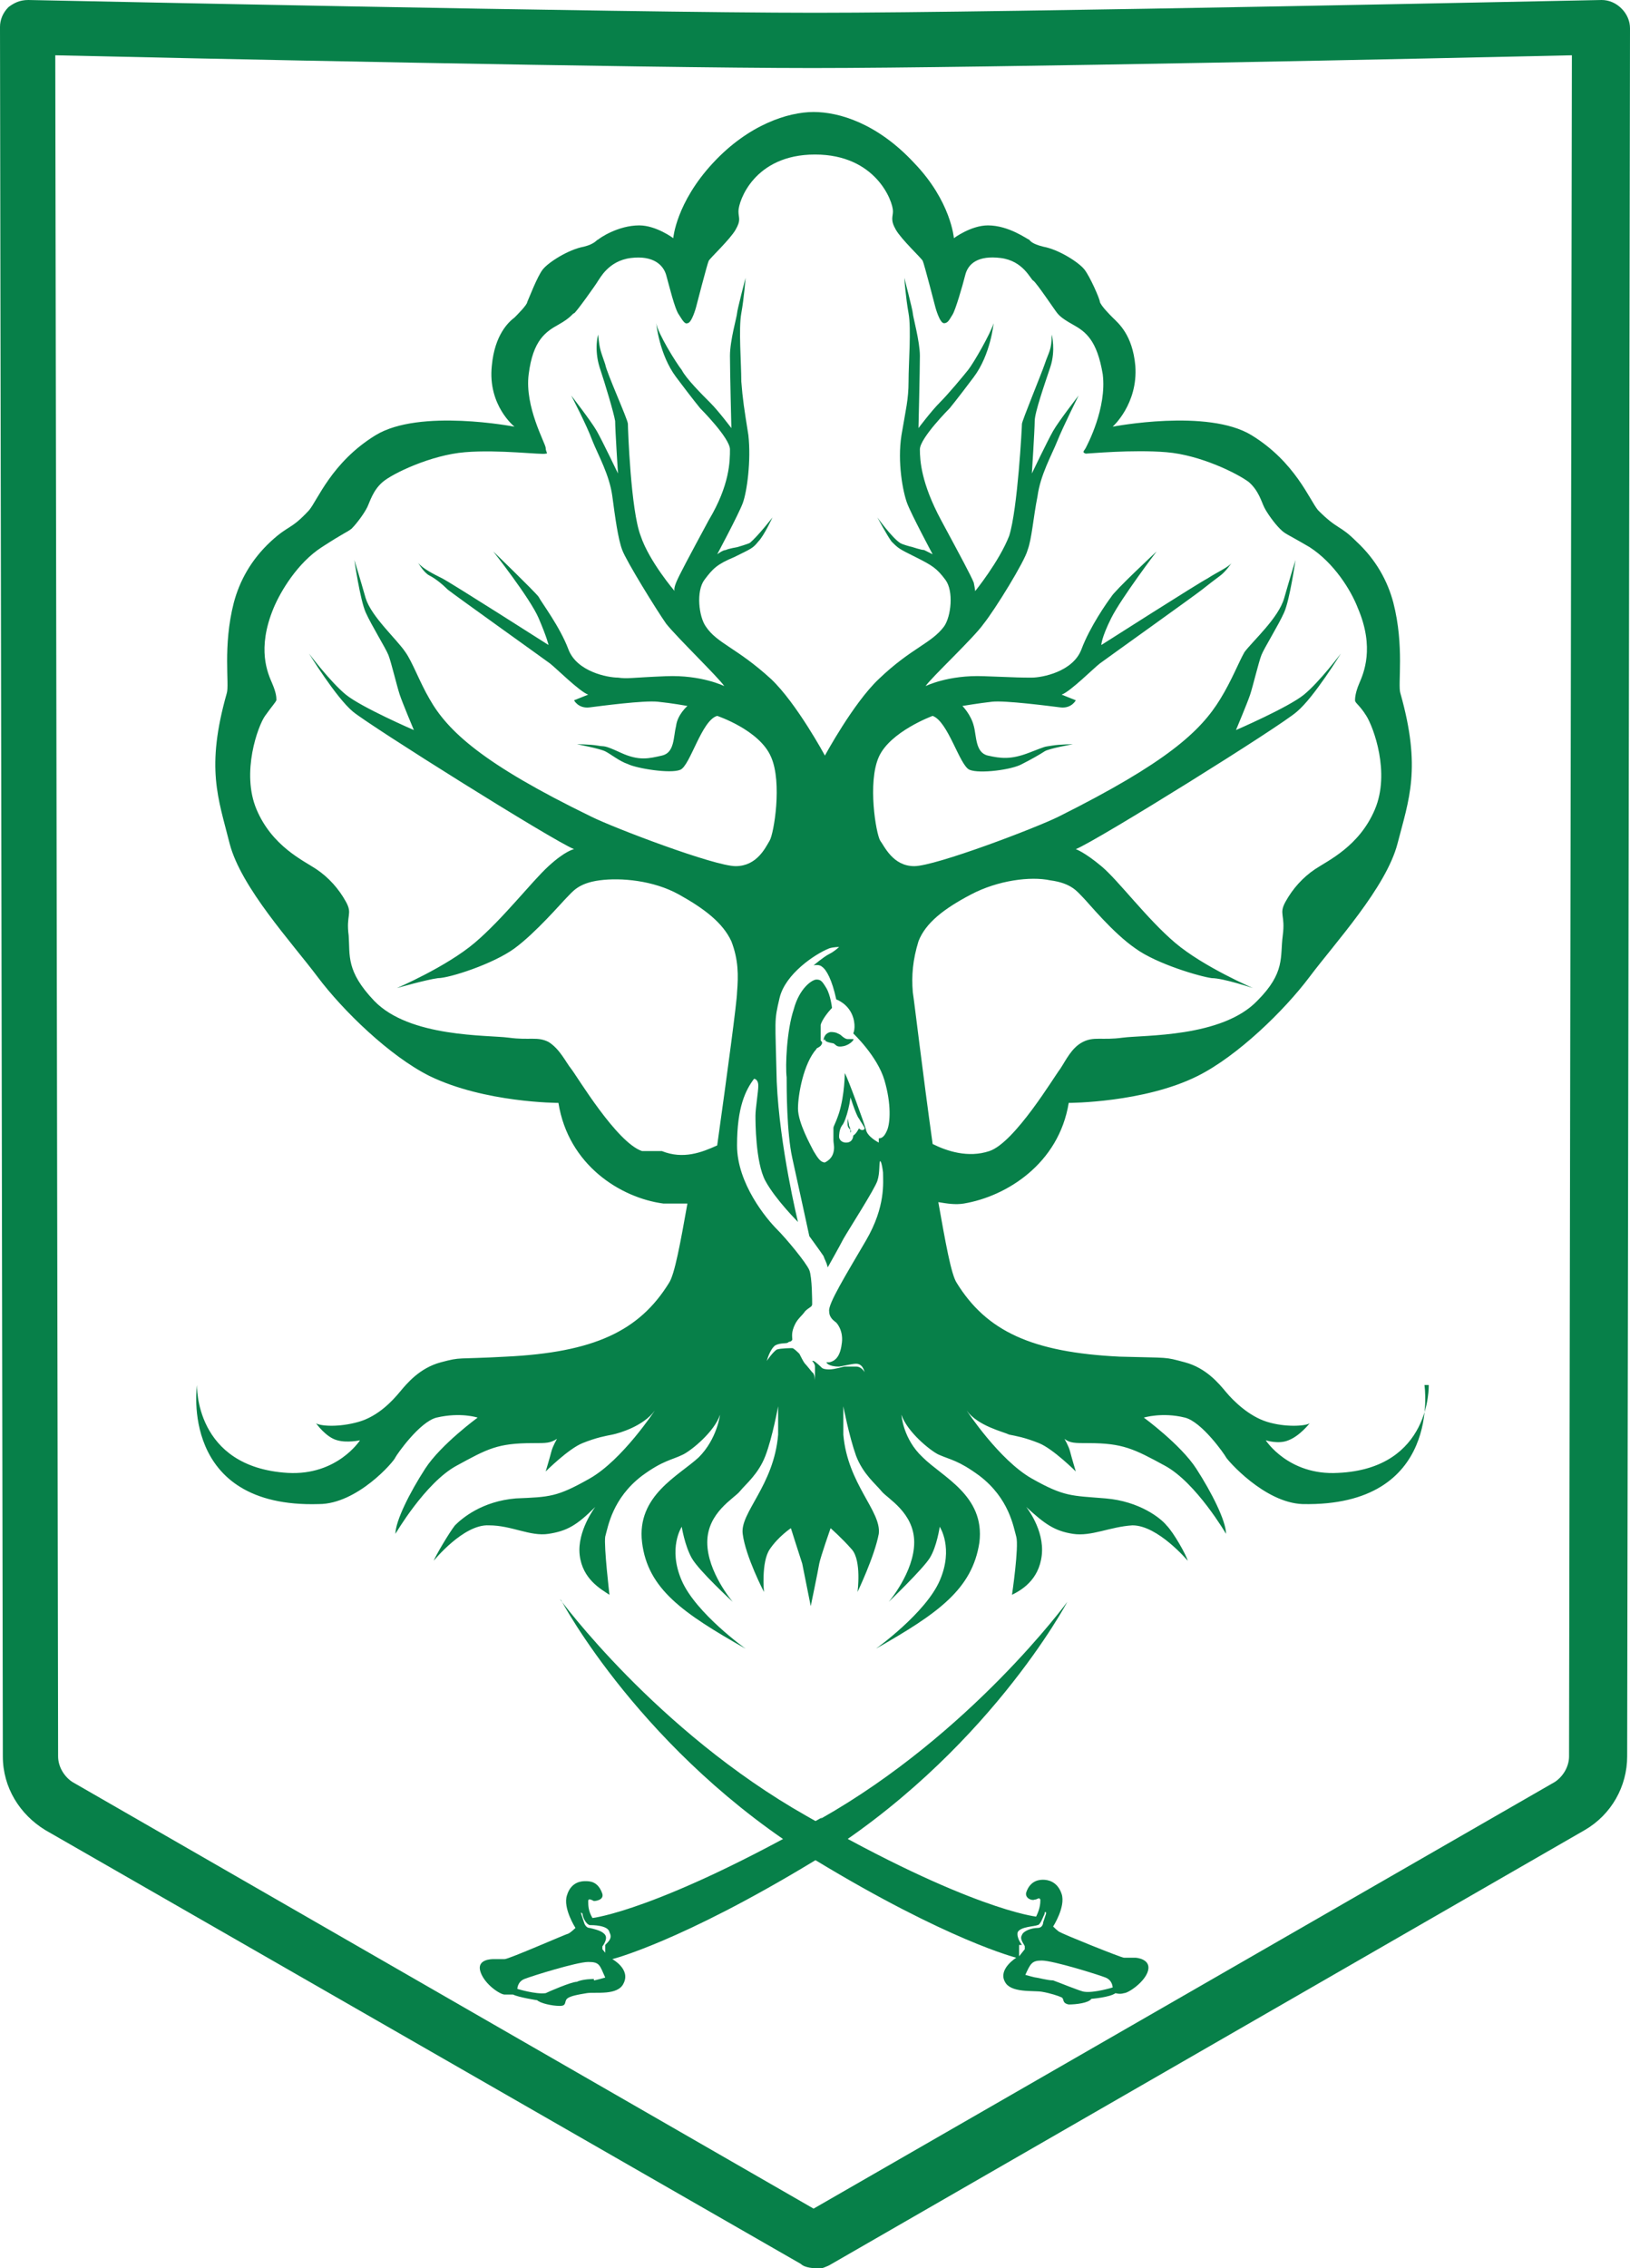 <?xml version="1.0" encoding="UTF-8"?>
<svg id="Layer_2" data-name="Layer 2" xmlns="http://www.w3.org/2000/svg" viewBox="0 0 11.5 16">
  <defs>
    <style>
      .cls-1 {
        fill: #078049;
        stroke-width: 0px;
      }
    </style>
  </defs>
  <g id="Layer_1-2" data-name="Layer 1">
    <g>
      <path class="cls-1" d="m5.75,16s-.07,0-.1-.03L.32,12.91c-.18-.11-.3-.3-.3-.52L0,.19c0-.05.02-.1.06-.14C.1.02.14,0,.2,0c.04,0,4.18.09,5.55.09S11.25,0,11.3,0c.05,0,.1.02.14.06.04.04.06.09.06.14l-.02,12.19c0,.21-.11.41-.3.52l-5.33,3.07s-.06.03-.1.03ZM.39.39l.02,12c0,.07.04.14.1.18l5.23,3.01,5.23-3.01c.06-.04.1-.11.1-.18l.02-12c-.85.02-4.16.09-5.36.09S1.24.41.39.39Z"/>
      <path class="cls-1" d="m5.8,12.82c-1.16.66-1.62.71-1.62.71-.03-.05-.03-.09-.03-.12,0-.02.02-.01.04,0,.02,0,.07-.01.06-.05-.03-.09-.09-.09-.12-.09-.02,0-.1,0-.13.1-.03.09.06.23.06.23,0,0-.03.03-.05.04-.01,0-.42.18-.45.18-.02,0-.07,0-.08,0-.01,0-.12,0-.09.09s.14.16.17.16c.03,0,.06,0,.06,0,.04.02.17.04.17.04.02.02.1.04.16.04.05,0,.03-.03.05-.05s.08-.03.14-.04c.06-.01.22.02.26-.07.05-.1-.08-.17-.08-.17,0,0,.48-.12,1.42-.69,1.22-.75,1.79-1.83,1.79-1.83,0,0-.68.93-1.74,1.53Zm-1.61,1.14s-.08,0-.12.02c-.04,0-.2.07-.22.08-.07.01-.2-.03-.2-.03,0,0,0-.05.05-.07s.37-.12.45-.12c.08,0,.08.02.12.11,0,0-.07.02-.08.02Zm.1-.16s-.04-.05-.04-.05c0,0,0-.01,0-.02,0,0,.04-.05.02-.08-.02-.03-.07-.04-.11-.05-.03,0-.04-.04-.04-.04,0,0-.02-.06-.02-.06,0,0,0,0,0-.01,0,0,0,0,.01.01,0,.02.02.07.05.08.02,0,.13,0,.14.05.02.04,0,.06-.03.09v.08Z"/>
      <path class="cls-1" d="m3.96,11.29s.57,1.08,1.79,1.83c.94.57,1.42.69,1.42.69,0,0-.13.08-.08.17.04.08.2.06.26.07.06.01.12.03.14.04s0,.04.05.05c.05,0,.14-.01.16-.04,0,0,.13-.01.17-.04,0,0,.03.01.06,0,.03,0,.15-.08.17-.16s-.08-.09-.09-.09c-.01,0-.05,0-.08,0-.02,0-.44-.17-.45-.18-.01,0-.05-.04-.05-.04,0,0,.09-.14.06-.23-.03-.09-.1-.1-.13-.1-.02,0-.09,0-.12.09-.01.04.04.06.06.05.02,0,.03-.02.04,0,0,.02,0,.06-.03.12,0,0-.47-.05-1.62-.71-1.06-.6-1.74-1.53-1.74-1.53Zm3.27,2.65c.04-.09.05-.11.12-.11.08,0,.4.1.45.12s.05.07.05.07c0,0-.13.04-.2.03-.02,0-.19-.07-.22-.08-.04,0-.11-.02-.12-.02s-.08-.02-.08-.02Zm-.02-.22s-.04-.05-.03-.09c.02-.04.12-.04.14-.05.02,0,.04-.06.05-.08,0-.02.01-.01.01-.01,0,0,0,.01,0,.01,0,0-.02.06-.02.06,0,0,0,.04-.04.04-.04,0-.1.02-.11.05-.02.03.02.07.02.08,0,0,0,.02,0,.02,0,0-.04.05-.04.05v-.08Z"/>
      <path class="cls-1" d="m5.81,7.34s0-.05.05-.06c.04,0,.05.01.07.02,0,0,.03.03.05.03s.03,0,.04,0-.02.04-.07.05-.05-.01-.07-.02c-.06-.01-.06-.02-.06-.03Z"/>
      <path class="cls-1" d="m6,7.99s0,0,0-.01c0-.01,0-.02-.01-.04,0-.01-.01-.05-.01-.05,0,0,0,.02,0,.04,0,.02.01.03.02.04s0,.02,0,.02Z"/>
      <path class="cls-1" d="m10.08,9.77s.02.59-.64.62c-.35.02-.51-.23-.51-.23,0,0,.09.03.16,0,.08-.03.15-.12.15-.12-.03.02-.17.03-.3-.01s-.24-.15-.29-.21c-.05-.06-.14-.17-.29-.21-.15-.04-.1-.03-.46-.04-.62-.03-.94-.18-1.15-.52-.04-.06-.08-.29-.13-.57.06.01.12.02.18.01.3-.05.67-.28.74-.71,0,0,.53,0,.91-.19.28-.14.61-.46.79-.7.18-.24.54-.63.62-.94.08-.31.17-.53.02-1.06-.02-.06.03-.33-.05-.64-.04-.15-.12-.3-.26-.43-.12-.12-.13-.08-.27-.22-.06-.07-.16-.34-.47-.53s-.98-.06-.98-.06c0,0,.18-.16.16-.43-.02-.22-.12-.3-.16-.34-.02-.02-.08-.08-.09-.11,0-.02-.07-.18-.11-.23-.04-.05-.18-.14-.29-.16-.08-.02-.09-.04-.1-.05-.01,0-.14-.1-.29-.1-.12,0-.24.09-.24.09,0,0-.02-.26-.28-.53-.26-.28-.53-.36-.71-.36s-.46.09-.71.36c-.26.28-.28.53-.28.53,0,0-.12-.09-.24-.09-.15,0-.28.09-.29.1-.01,0-.02.03-.1.05-.11.02-.25.11-.29.16s-.1.21-.11.23c0,.02-.07.09-.09.11-.04.03-.14.12-.16.34-.03.28.16.43.16.43,0,0-.67-.13-.98.06s-.41.46-.47.53c-.13.14-.14.1-.27.22-.14.13-.22.28-.26.43-.08.31-.03.58-.05.64-.15.53-.06.74.02,1.06.08.31.44.7.62.94.18.24.51.56.79.7.39.19.91.19.91.19.07.44.44.67.74.71.06,0,.11,0,.17,0-.05.28-.09.5-.13.56-.21.34-.53.49-1.15.52-.36.02-.31,0-.46.04-.15.04-.24.15-.29.21-.05.06-.15.17-.29.21s-.27.03-.3.01c0,0,.07.1.15.12.07.02.16,0,.16,0,0,0-.16.25-.51.23-.66-.04-.64-.62-.64-.62,0,0-.13.87.86.84.27,0,.53-.3.54-.33.01-.02.17-.25.29-.28.17-.04.29,0,.29,0,0,0-.26.19-.37.36-.11.17-.21.37-.21.46,0,0,.21-.36.43-.48s.29-.16.54-.16c.1,0,.12,0,.17-.03,0,0-.03.05-.04.09-.01.04-.04.14-.04.14,0,0,.16-.16.26-.2s.16-.05.21-.06c.05-.01.22-.06.3-.17,0,0-.23.35-.46.48s-.28.13-.52.14c-.24.02-.38.14-.43.19-.04.05-.14.22-.15.25,0,0,.21-.26.39-.25.16,0,.29.08.42.06s.2-.06.33-.19c0,0-.13.17-.11.34s.15.24.21.28c0,0-.04-.34-.03-.41.02-.07.05-.27.26-.43.15-.11.21-.11.29-.15.06-.03.22-.16.26-.28,0,0-.02.17-.15.3-.14.13-.44.27-.4.6.04.33.29.5.73.75,0,0-.35-.25-.45-.48-.1-.23,0-.38,0-.38,0,0,.02.13.07.22s.29.31.29.31c0,0-.18-.21-.18-.42s.19-.31.23-.36.13-.12.18-.25c.05-.13.09-.35.09-.35,0,0,0,.18,0,.2-.03.36-.27.55-.25.7.02.16.15.41.15.41,0,0-.02-.21.04-.3s.15-.15.15-.15c0,0,.06.19.08.25.01.05.06.3.06.3,0,0,0-.01,0-.03,0,.02,0,.03,0,.03,0,0,.05-.24.06-.3.01-.05.08-.25.08-.25,0,0,.08.07.15.15s.04.3.04.3c0,0,.12-.25.15-.41.02-.16-.22-.35-.25-.7,0-.02,0-.2,0-.2,0,0,.04.21.09.35.05.13.14.2.18.25s.23.15.23.36-.18.42-.18.42c0,0,.24-.23.29-.31s.07-.22.07-.22c0,0,.1.15,0,.38-.1.23-.45.48-.45.48.44-.25.68-.42.73-.75.04-.33-.26-.46-.4-.6-.14-.13-.15-.3-.15-.3.04.12.2.25.26.28.09.04.14.04.29.15.21.16.24.36.26.43.02.07-.03.41-.03.41.06-.03.19-.1.21-.28s-.11-.34-.11-.34c.13.12.2.17.33.19s.26-.05.42-.06c.18,0,.39.25.39.25-.01-.04-.1-.2-.15-.25-.04-.05-.19-.17-.43-.19-.24-.02-.29-.01-.52-.14s-.46-.48-.46-.48c.08.11.26.15.3.17.05.01.11.02.21.06s.26.2.26.2c0,0-.03-.1-.04-.14-.01-.04-.04-.09-.04-.09.04.03.07.03.17.03.24,0,.32.04.54.16s.43.48.43.48c0-.09-.1-.29-.21-.46-.11-.17-.37-.36-.37-.36,0,0,.13-.04.29,0,.12.03.28.26.29.28.01.02.27.32.54.33.99.02.86-.84.86-.84Zm-5.55-1.65c-.18-.06-.46-.53-.5-.58-.04-.05-.08-.14-.16-.19-.08-.04-.13-.01-.28-.03-.15-.02-.7,0-.95-.26-.2-.21-.17-.32-.18-.46-.02-.15.03-.15-.02-.24-.05-.09-.12-.17-.21-.23-.09-.06-.31-.16-.42-.42s.01-.59.06-.66c.05-.07.07-.09.08-.11,0-.02,0-.05-.03-.12s-.11-.24.01-.53c.05-.12.17-.32.34-.43.17-.11.17-.1.21-.13.04-.04.09-.11.11-.15.02-.04.04-.12.11-.18.07-.06.34-.19.58-.21s.55.02.57.01c.02,0,0-.01,0-.04s-.15-.29-.12-.52c.03-.24.12-.3.21-.35.09-.05.1-.08.11-.08.01,0,.16-.21.17-.23.01-.01.07-.14.23-.16.16-.02.23.05.25.12.02.07.06.24.09.28.02.03.04.07.06.06.03,0,.06-.11.06-.11,0,0,.08-.31.09-.33s.15-.15.19-.22c.04-.07.02-.08.02-.13,0-.07.11-.4.54-.4s.55.33.55.4c0,.04-.02.06.02.13.04.07.18.2.19.22s.09.33.09.33c0,0,.03.11.06.11.03,0,.04-.03.06-.06.02-.03.07-.2.09-.28s.09-.14.25-.12c.16.02.21.15.23.16s.16.22.17.23.02.03.11.08c.09.05.17.11.21.35.03.24-.11.5-.12.52s-.03.03,0,.04c.02,0,.33-.03.57-.01s.5.15.58.21c.07.06.09.14.11.18.02.04.07.11.11.15.04.04.04.03.21.13.17.11.29.3.34.43.12.28.04.46.01.53-.03.07-.03.11-.03.12,0,.02.03.03.08.11s.17.4.06.66-.33.36-.42.42c-.09.06-.16.14-.21.23-.05.09,0,.09-.02.24-.02.15.02.26-.18.46-.25.26-.8.24-.95.26-.15.02-.2-.01-.28.03-.08.04-.12.13-.16.19-.04.05-.32.52-.5.58-.15.05-.3,0-.4-.05-.07-.5-.13-1.01-.14-1.07-.01-.12,0-.23.04-.36.05-.13.18-.23.37-.33s.42-.13.56-.1c.15.02.19.08.23.12.04.04.21.25.37.36.15.11.46.2.54.21.08,0,.29.07.29.07,0,0-.35-.15-.55-.32-.2-.17-.4-.44-.52-.54s-.18-.12-.18-.12c.15-.06,1.45-.87,1.56-.97.12-.1.31-.41.31-.41,0,0-.15.2-.26.29-.11.09-.48.25-.48.25,0,0,.08-.19.1-.25.02-.06.06-.23.08-.28s.12-.21.16-.3.08-.37.08-.37c0,0-.04.13-.08.27-.04.14-.22.3-.28.38-.04.07-.09.2-.17.33-.14.23-.38.45-1.14.83-.16.08-.87.35-1.02.35s-.21-.14-.24-.18c-.03-.05-.09-.41-.01-.59.08-.18.38-.29.38-.29.11.04.19.35.26.38.07.03.3,0,.37-.04.06-.03.13-.07.16-.09s.2-.05.2-.05c0,0-.09,0-.15.01-.06.01-.03,0-.16.05s-.2.04-.29.02c-.09-.02-.08-.14-.1-.21-.02-.08-.08-.14-.08-.14,0,0,.12-.02.21-.03s.4.03.48.04c.08.01.11-.05.11-.05l-.1-.04c.06-.02.23-.19.27-.22.04-.03.67-.48.72-.52.05-.04.09-.07.13-.1s.08-.09.08-.09c-.02.03-.11.07-.17.11-.06.03-.75.47-.75.47,0,0,0-.05.07-.19s.32-.47.32-.47c0,0-.3.28-.32.32-.03.04-.15.21-.21.37-.06.16-.28.2-.35.2-.07,0-.09,0-.34-.01s-.41.07-.41.07c.04-.06.34-.34.41-.44.08-.1.29-.44.31-.52.03-.08.04-.23.07-.38.02-.15.1-.29.14-.39.04-.1.15-.32.15-.32,0,0-.14.18-.18.25s-.15.3-.15.3c0,0,.02-.31.02-.37,0-.06.07-.26.11-.38.04-.12.01-.23.01-.23,0,.11-.02.12-.05.21-.02.06-.16.4-.16.42s-.03.6-.09.79c-.07.18-.24.39-.24.39,0,0,0-.01-.01-.06-.02-.05-.09-.18-.23-.44-.14-.26-.15-.42-.15-.5s.21-.29.21-.29c0,0,.05-.06.17-.22.12-.16.14-.38.14-.38-.02.07-.14.28-.18.33-.04.05-.14.17-.2.23-.06.06-.15.18-.15.18,0,0,.01-.41.01-.51s-.05-.28-.05-.3c0-.02-.06-.25-.06-.25,0,0,.01.14.03.25.02.11,0,.35,0,.48,0,.13-.02.2-.05.38-.03.19.01.4.04.48s.18.36.18.36c0,0-.04-.02-.06-.03-.02,0-.08-.02-.08-.02-.08-.02-.09-.03-.09-.03-.06-.04-.16-.18-.16-.18,0,0,.07.13.1.17.05.05.05.05.17.11.12.06.15.08.21.16s.04.26-.01.33c-.09.12-.23.15-.46.37-.18.17-.38.54-.38.54,0,0,0,0,0-.01,0,0,0,.01,0,.01,0,0-.2-.37-.38-.54-.24-.22-.38-.25-.46-.37-.05-.07-.07-.25-.01-.33s.09-.11.21-.16c.12-.06.13-.06.17-.11.04-.04.1-.17.1-.17,0,0-.1.13-.16.18,0,0-.02.01-.09.03,0,0-.06.01-.08.02-.02,0-.06.03-.06.03,0,0,.15-.28.18-.36s.06-.3.04-.48c-.03-.19-.04-.25-.05-.38,0-.13-.02-.37,0-.48.02-.11.03-.25.03-.25,0,0-.06.23-.06.25,0,.02-.05.19-.05.3s.01.51.01.51c0,0-.09-.12-.15-.18-.06-.06-.17-.17-.2-.23-.04-.05-.17-.26-.18-.33,0,0,.02.22.14.38.12.16.17.22.17.22,0,0,.21.21.21.29s0,.25-.15.5c-.14.26-.21.39-.23.44-.02.05-.01.06-.01.06,0,0-.18-.21-.24-.39-.07-.18-.09-.76-.09-.79s-.15-.36-.16-.42c-.03-.09-.04-.1-.05-.21,0,0-.03.1.01.23.04.12.1.32.11.38,0,.06.02.37.02.37,0,0-.11-.23-.15-.3s-.18-.25-.18-.25c0,0,.11.21.15.32.04.1.12.24.14.39.02.15.04.3.07.38.03.08.24.42.31.52.08.1.37.38.41.44,0,0-.16-.08-.41-.07s-.27.02-.34.01c-.07,0-.29-.04-.35-.2-.06-.16-.19-.33-.21-.37-.03-.04-.32-.32-.32-.32,0,0,.26.33.32.47s.07.19.07.19c0,0-.69-.44-.75-.47-.06-.03-.14-.07-.17-.11,0,0,.04.07.08.09s.09.06.13.1c.05.04.68.49.72.52.04.03.21.2.27.22l-.1.04s.03.06.11.05c.08-.01.38-.05.48-.04s.21.03.21.03c0,0-.07.06-.08.14-.02.08-.01.19-.1.21-.09.02-.16.04-.29-.02s-.11-.04-.16-.05c-.06-.01-.15-.01-.15-.01,0,0,.16.03.2.05s.1.07.16.09c.06.03.3.07.37.04.07-.03.15-.35.26-.38,0,0,.3.1.38.29.08.18.02.54-.01.59-.03.05-.09.18-.24.18s-.86-.27-1.02-.35c-.76-.37-1.01-.6-1.14-.83-.07-.12-.12-.26-.17-.33-.06-.09-.24-.25-.28-.38-.04-.14-.08-.27-.08-.27,0,0,.04.28.08.37s.14.25.16.3.06.22.08.28c.02.06.1.25.1.25,0,0-.37-.16-.48-.25-.11-.09-.26-.29-.26-.29,0,0,.19.31.31.41.12.1,1.41.91,1.56.97,0,0-.06.01-.18.12s-.32.37-.52.54c-.2.17-.55.32-.55.32,0,0,.21-.06.29-.07.08,0,.39-.1.54-.21.15-.11.33-.32.37-.36.04-.04.08-.1.23-.12.15-.02.38,0,.56.1s.31.2.37.33c.05.13.05.24.04.36,0,.06-.07.58-.14,1.08-.11.05-.24.1-.39.04Zm1.67-.06s-.08-.04-.09-.09c-.01-.04-.13-.37-.15-.4,0,0,0,.15-.04.28-.03.09-.04.09-.04.11,0,0,0,.04,0,.08,0,.03.01.05,0,.09s-.04.06-.06.07c-.03,0-.05-.03-.08-.08-.02-.04-.11-.2-.11-.3,0-.1.04-.32.13-.42,0-.01.03-.01.04-.04,0-.01,0-.01-.01-.02,0,0,0-.07,0-.11.01-.04.06-.1.08-.12,0,0-.01-.09-.04-.14s-.04-.06-.07-.06c-.03,0-.12.06-.16.21-.05.15-.06.4-.05.48,0,.08,0,.39.04.57.04.18.12.55.12.55,0,0,.08.11.1.14.01.03.02.04.03.08,0,0,.09-.16.11-.2.04-.07.22-.35.24-.41.02-.06.01-.13.02-.14s0,0,0,0,.01,0,.02.08c0,.07.02.24-.12.48s-.27.45-.26.5c0,.05.04.07.05.08,0,0,.05.05.04.14-.01.09-.04.13-.09.14-.01,0-.02,0-.02,0s.01.03.09.03c.01,0,.09-.02.12-.02.03,0,.05.02.06.06,0,0-.02-.04-.06-.04s-.07,0-.08,0-.07.02-.11.02-.05-.01-.05-.01c0,0-.04-.04-.06-.05,0,0,0,0-.01,0,0,0,0,0,0,0,0,0,.02.02.02.04s0,.03,0,.1c0,0,0-.05-.02-.06,0,0-.04-.05-.05-.06s-.03-.05-.04-.07c-.01-.01-.04-.04-.05-.04-.01,0-.08,0-.11.01-.03.02-.07.08-.07.08,0,0,.02-.08.06-.11.04-.02.08-.01.09-.02s.02,0,.03-.02c0-.02-.01-.05.02-.11.02-.04.05-.06.07-.09.03-.03.05-.03.05-.05,0-.02,0-.19-.02-.24s-.16-.22-.23-.29-.28-.32-.28-.59c0-.27.06-.39.12-.47,0,0,.03,0,.03.05,0,.04-.02.16-.02.21,0,.04,0,.33.07.46s.23.29.23.29c0,0-.13-.53-.15-.99-.01-.45-.02-.42.02-.59.04-.17.25-.31.35-.35.03-.01.07-.01.07-.01,0,0-.03.03-.07.05-.04.02-.11.08-.11.08,0,0,.04-.01.06.01.03.02.07.09.1.23,0,0,.09.03.12.13.02.07,0,.11,0,.11,0,0,.17.16.22.33s.04.3.02.35-.04.06-.06.06Zm-.21-.35s.05.16.07.18c.01.02.04.06.04.07s-.02.02-.04,0c0,0-.02.04-.04.05,0,0,0,.05-.05.05-.04,0-.05-.03-.05-.04,0-.01,0-.05.02-.08.03-.03.07-.2.06-.24Z"/>
    </g>
  </g>
</svg>